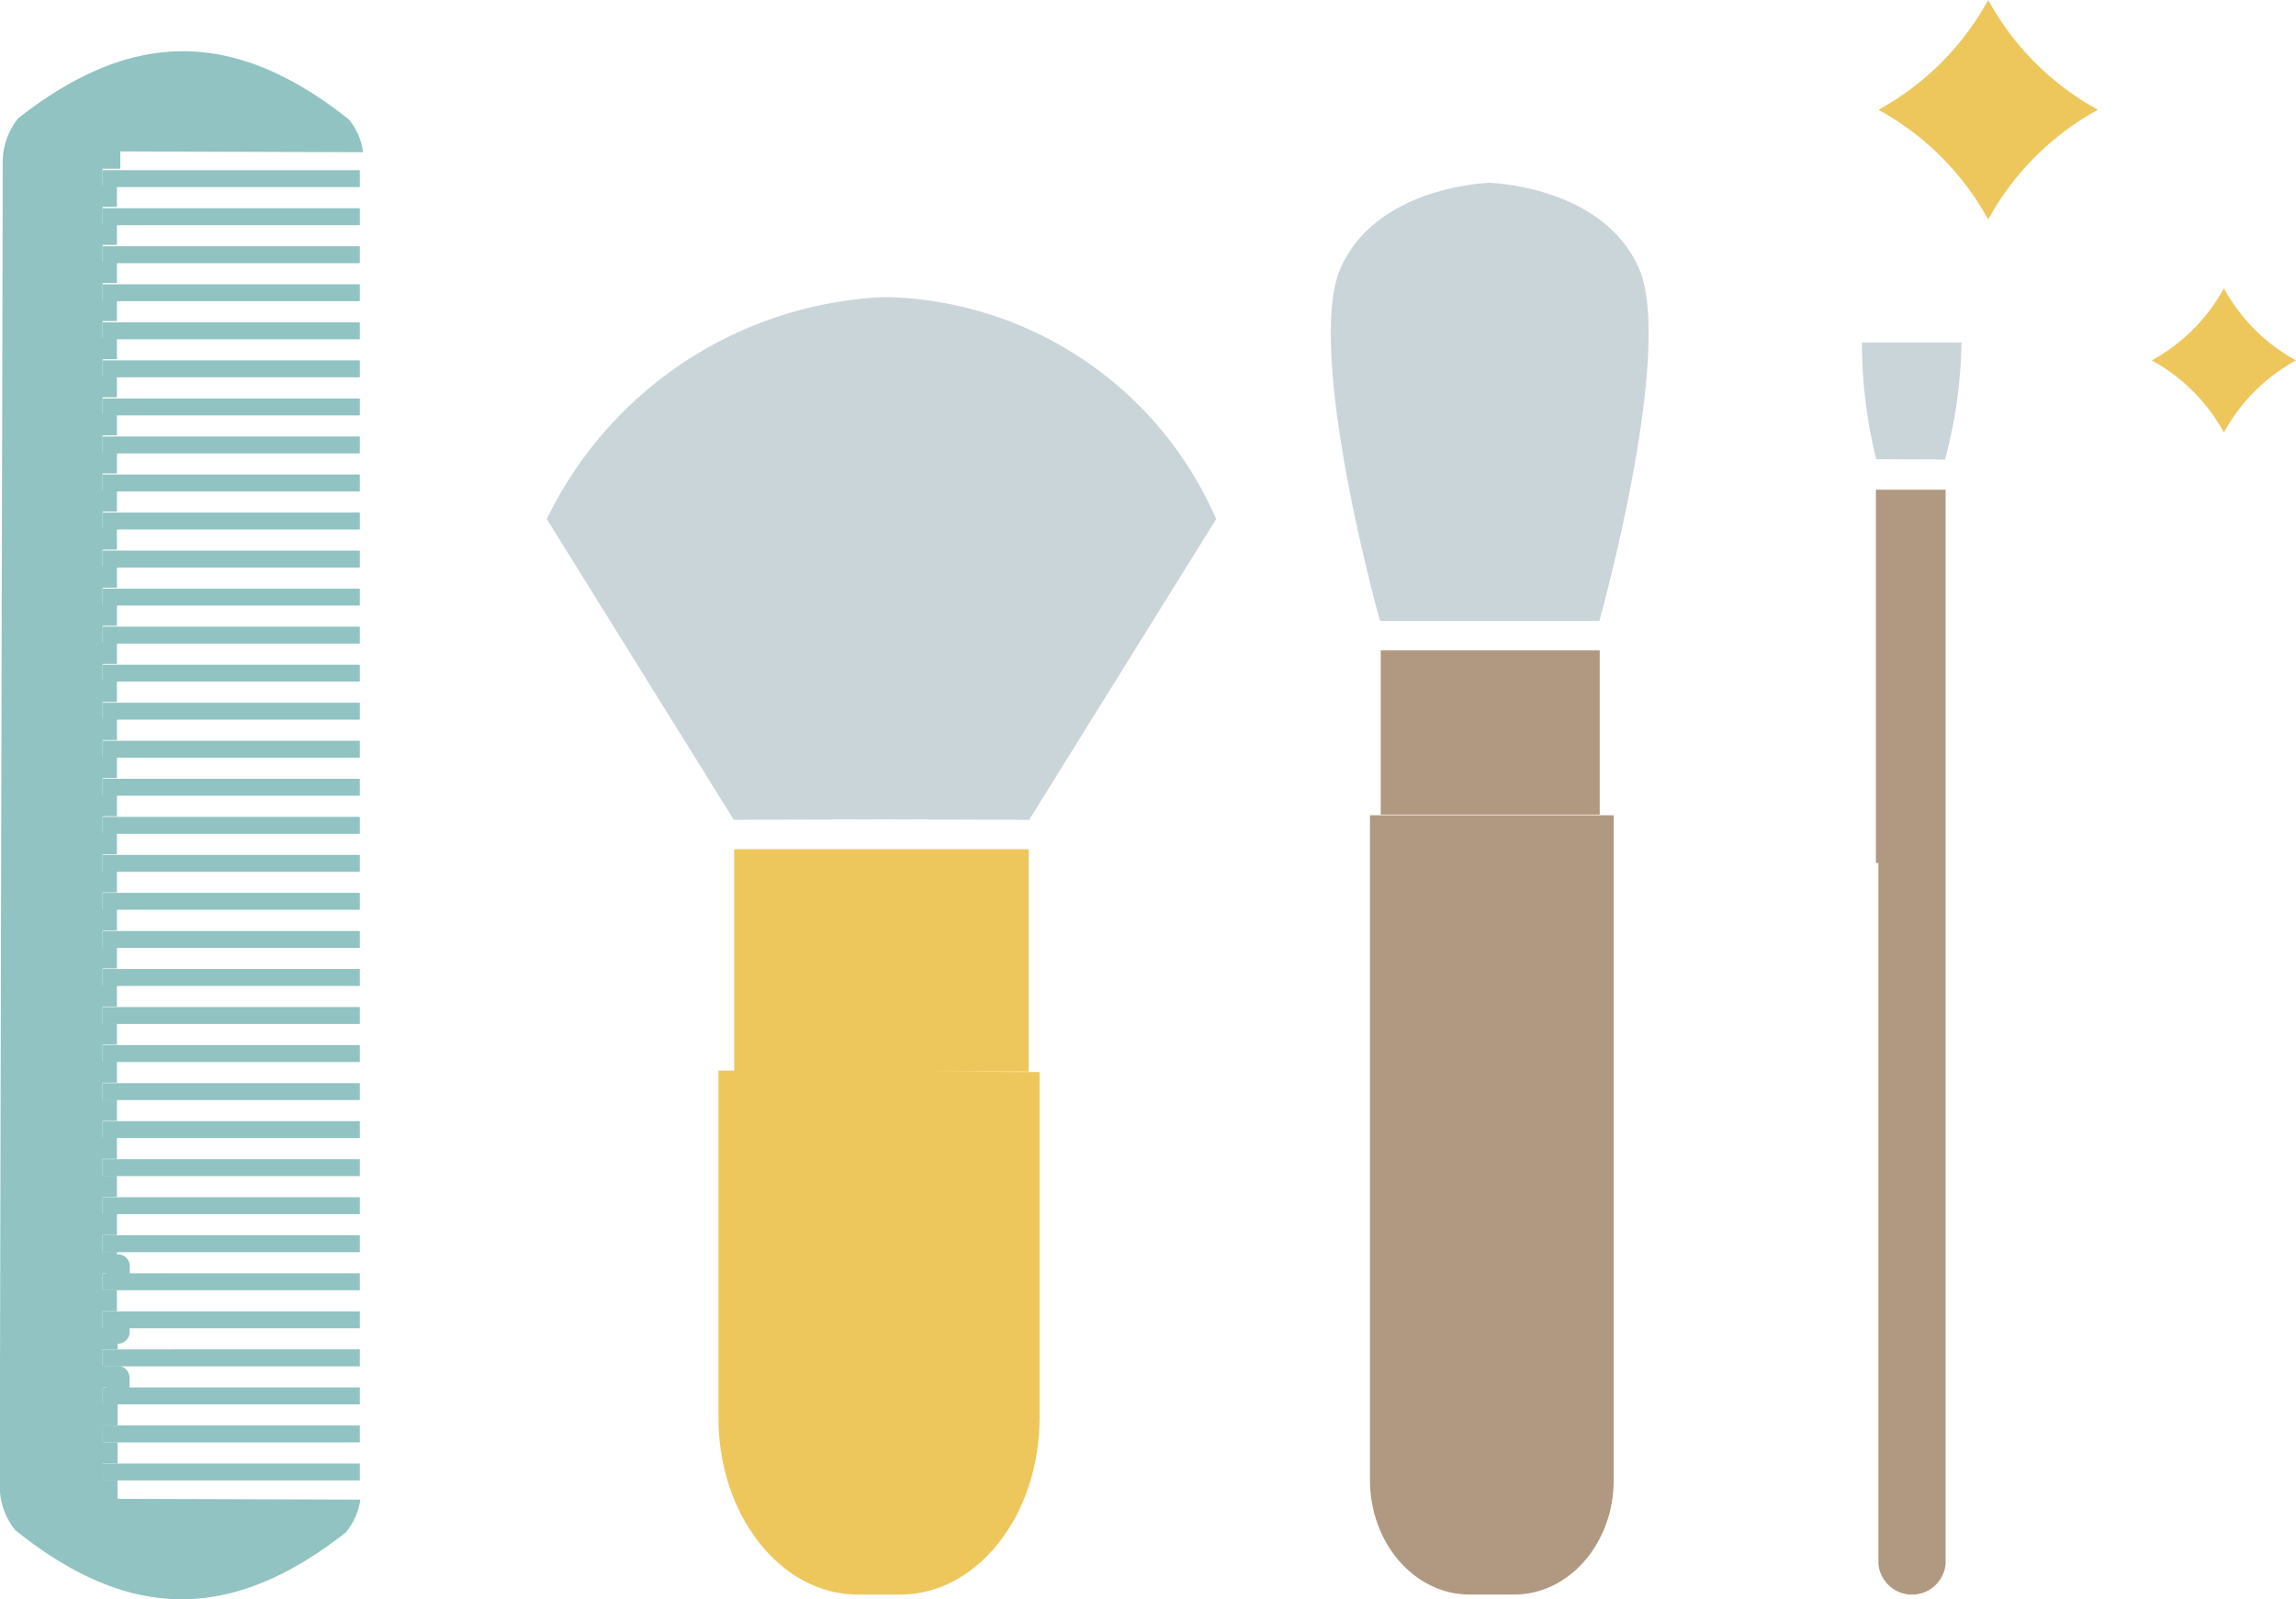 <svg xmlns="http://www.w3.org/2000/svg" width="97.619" height="68" viewBox="0 0 97.619 68">
  <g id="make_up" data-name="make up" transform="translate(-685.917 -1416.02)">
    <g id="Group_2937" data-name="Group 2937" transform="translate(685.917 1418.263)">
      <g id="Group_2923" data-name="Group 2923" transform="translate(0 0)">
        <g id="Group_2884" data-name="Group 2884" transform="translate(5.008 56.329)">
          <line id="Line_6" data-name="Line 6" y2="0.367" fill="none" stroke="#90c3c2" stroke-linecap="round" stroke-linejoin="round"/>
        </g>
        <g id="Group_2885" data-name="Group 2885" transform="translate(5.012 54.229)">
          <line id="Line_7" data-name="Line 7" y2="0.156" fill="none" stroke="#90c3c2" stroke-linecap="round" stroke-linejoin="round"/>
        </g>
        <g id="Group_2886" data-name="Group 2886" transform="translate(5.019 51.587)">
          <line id="Line_8" data-name="Line 8" y1="0.305" fill="none" stroke="#90c3c2" stroke-linecap="round" stroke-linejoin="round"/>
        </g>
        <g id="Group_2887" data-name="Group 2887">
          <path id="Path_6140" data-name="Path 6140" d="M700.614,1484.781a2.783,2.783,0,0,0,.622-1.4l-10.323-.033,0-.786h-.624v-.719h.626l0-.9h-.628v-.719h.629l0-.9h-.631v-.719h.633v-.9h-.635v-.719h.636v-.449h-.03v-.448h-.607v-.719h.607v-.9h-.607v-.719h.607v-.9h-.607v-.719h.607v-.9h-.607v-.719h.607v-.9h-.607v-.719h.607v-.9h-.607v-.719h.607v-.9h-.607v-.719h.607v-.9h-.607v-.719h.607v-.9h-.607v-.719h.607v-.9h-.607v-.719h.607v-.9h-.607v-.719h.607v-.9h-.607v-.719h.607v-.9h-.607v-.719h.607v-.9h-.607v-.719h.607v-.9h-.607v-.719h.607v-.9h-.607v-.719h.607v-.9h-.607v-.719h.607v-.9h-.607v-.719h.607v-.9h-.607v-.72h.607v-.9h-.607v-.719h.607v-.9h-.607v-.719h.607v-.9h-.607v-.72h.607v-.9h-.607v-.719h.607v-.9h-.607v-.719h.607v-.9h-.607v-.719h.607v-.9h-.607v-.719h.607v-.9h-.607v-.719h.607v-.9h-.607v-.719h.607v-.9h-.607v-.719h.607v-.9h-.607v-.72h.607v-.9h-.607v-.719h.75l0-.738,10.323.034a2.733,2.733,0,0,0-.616-1.4c-4.844-3.838-9.182-3.854-14.042-.046a2.952,2.952,0,0,0-.663,1.861q-.065,28.153-.128,56.3a3,3,0,0,0,.656,1.867C691.415,1488.573,695.754,1488.587,700.614,1484.781Z" transform="translate(-685.917 -1421.867)" fill="#90c3c2"/>
        </g>
        <g id="Group_2888" data-name="Group 2888" transform="translate(4.374 59.979)">
          <path id="Path_6141" data-name="Path 6141" d="M697.32,1578.943h10.923v-.719H697.32Z" transform="translate(-697.32 -1578.224)" fill="#90c3c2"/>
        </g>
        <g id="Group_2889" data-name="Group 2889" transform="translate(4.374 58.362)">
          <path id="Path_6142" data-name="Path 6142" d="M697.32,1574.009v.719h10.923v-.719H697.32Z" transform="translate(-697.32 -1574.009)" fill="#90c3c2"/>
        </g>
        <g id="Group_2890" data-name="Group 2890" transform="translate(4.374 56.744)">
          <path id="Path_6143" data-name="Path 6143" d="M697.32,1570.51h10.923v-.719H697.32Z" transform="translate(-697.32 -1569.792)" fill="#90c3c2"/>
        </g>
        <g id="Group_2891" data-name="Group 2891" transform="translate(4.374 55.127)">
          <path id="Path_6144" data-name="Path 6144" d="M697.32,1566.295h10.923v-.719H697.32Z" transform="translate(-697.32 -1565.576)" fill="#90c3c2"/>
        </g>
        <g id="Group_2892" data-name="Group 2892" transform="translate(4.374 53.51)">
          <path id="Path_6145" data-name="Path 6145" d="M697.32,1562.08h10.923v-.719H697.32Z" transform="translate(-697.32 -1561.361)" fill="#90c3c2"/>
        </g>
        <g id="Group_2893" data-name="Group 2893" transform="translate(4.374 51.892)">
          <path id="Path_6146" data-name="Path 6146" d="M697.32,1557.862h10.923v-.719H697.32Z" transform="translate(-697.32 -1557.143)" fill="#90c3c2"/>
        </g>
        <g id="Group_2894" data-name="Group 2894" transform="translate(4.374 50.275)">
          <path id="Path_6147" data-name="Path 6147" d="M697.32,1553.647h10.923v-.719H697.32Z" transform="translate(-697.32 -1552.928)" fill="#90c3c2"/>
        </g>
        <g id="Group_2895" data-name="Group 2895" transform="translate(4.374 48.658)">
          <path id="Path_6148" data-name="Path 6148" d="M697.32,1549.432h10.923v-.719H697.32Z" transform="translate(-697.32 -1548.713)" fill="#90c3c2"/>
        </g>
        <g id="Group_2896" data-name="Group 2896" transform="translate(4.374 47.041)">
          <path id="Path_6149" data-name="Path 6149" d="M697.32,1545.217h10.923v-.719H697.32Z" transform="translate(-697.32 -1544.498)" fill="#90c3c2"/>
        </g>
        <g id="Group_2897" data-name="Group 2897" transform="translate(4.374 45.424)">
          <path id="Path_6150" data-name="Path 6150" d="M697.32,1541h10.923v-.719H697.32Z" transform="translate(-697.32 -1540.281)" fill="#90c3c2"/>
        </g>
        <g id="Group_2898" data-name="Group 2898" transform="translate(4.374 43.807)">
          <path id="Path_6151" data-name="Path 6151" d="M697.32,1536.784h10.923v-.719H697.32Z" transform="translate(-697.32 -1536.065)" fill="#90c3c2"/>
        </g>
        <g id="Group_2899" data-name="Group 2899" transform="translate(4.374 42.19)">
          <path id="Path_6152" data-name="Path 6152" d="M697.32,1532.569h10.923v-.719H697.32Z" transform="translate(-697.32 -1531.849)" fill="#90c3c2"/>
        </g>
        <g id="Group_2900" data-name="Group 2900" transform="translate(4.374 40.572)">
          <path id="Path_6153" data-name="Path 6153" d="M697.32,1528.352h10.923v-.719H697.32Z" transform="translate(-697.32 -1527.633)" fill="#90c3c2"/>
        </g>
        <g id="Group_2901" data-name="Group 2901" transform="translate(4.374 38.955)">
          <path id="Path_6154" data-name="Path 6154" d="M697.32,1524.136h10.923v-.719H697.32Z" transform="translate(-697.32 -1523.417)" fill="#90c3c2"/>
        </g>
        <g id="Group_2902" data-name="Group 2902" transform="translate(4.374 37.338)">
          <path id="Path_6155" data-name="Path 6155" d="M697.32,1519.922h10.923v-.719H697.32Z" transform="translate(-697.32 -1519.202)" fill="#90c3c2"/>
        </g>
        <g id="Group_2903" data-name="Group 2903" transform="translate(4.374 35.72)">
          <path id="Path_6156" data-name="Path 6156" d="M697.32,1515.7h10.923v-.719H697.32Z" transform="translate(-697.32 -1514.985)" fill="#90c3c2"/>
        </g>
        <g id="Group_2904" data-name="Group 2904" transform="translate(4.374 34.103)">
          <path id="Path_6157" data-name="Path 6157" d="M697.32,1511.489h10.923v-.719H697.32Z" transform="translate(-697.32 -1510.77)" fill="#90c3c2"/>
        </g>
        <g id="Group_2905" data-name="Group 2905" transform="translate(4.374 32.486)">
          <path id="Path_6158" data-name="Path 6158" d="M697.32,1507.273h10.923v-.719H697.32Z" transform="translate(-697.32 -1506.554)" fill="#90c3c2"/>
        </g>
        <g id="Group_2906" data-name="Group 2906" transform="translate(4.374 30.868)">
          <path id="Path_6159" data-name="Path 6159" d="M697.32,1503.056h10.923v-.719H697.32Z" transform="translate(-697.32 -1502.337)" fill="#90c3c2"/>
        </g>
        <g id="Group_2907" data-name="Group 2907" transform="translate(4.374 29.251)">
          <path id="Path_6160" data-name="Path 6160" d="M697.32,1498.84h10.923v-.719H697.32Z" transform="translate(-697.32 -1498.121)" fill="#90c3c2"/>
        </g>
        <g id="Group_2908" data-name="Group 2908" transform="translate(4.374 27.634)">
          <path id="Path_6161" data-name="Path 6161" d="M697.32,1494.625h10.923v-.719H697.32Z" transform="translate(-697.32 -1493.906)" fill="#90c3c2"/>
        </g>
        <g id="Group_2909" data-name="Group 2909" transform="translate(4.374 26.016)">
          <path id="Path_6162" data-name="Path 6162" d="M697.32,1490.408h10.923v-.719H697.32Z" transform="translate(-697.32 -1489.688)" fill="#90c3c2"/>
        </g>
        <g id="Group_2910" data-name="Group 2910" transform="translate(4.374 24.399)">
          <path id="Path_6163" data-name="Path 6163" d="M697.32,1486.193h10.923v-.719H697.32Z" transform="translate(-697.32 -1485.473)" fill="#90c3c2"/>
        </g>
        <g id="Group_2911" data-name="Group 2911" transform="translate(4.374 22.783)">
          <path id="Path_6164" data-name="Path 6164" d="M697.32,1481.978h10.923v-.719H697.32Z" transform="translate(-697.32 -1481.259)" fill="#90c3c2"/>
        </g>
        <g id="Group_2912" data-name="Group 2912" transform="translate(4.374 21.166)">
          <path id="Path_6165" data-name="Path 6165" d="M697.32,1477.762h10.923v-.719H697.32Z" transform="translate(-697.32 -1477.043)" fill="#90c3c2"/>
        </g>
        <g id="Group_2913" data-name="Group 2913" transform="translate(4.374 19.548)">
          <path id="Path_6166" data-name="Path 6166" d="M697.32,1473.545h10.923v-.719H697.32Z" transform="translate(-697.32 -1472.825)" fill="#90c3c2"/>
        </g>
        <g id="Group_2914" data-name="Group 2914" transform="translate(4.374 17.931)">
          <path id="Path_6167" data-name="Path 6167" d="M697.32,1469.33h10.923v-.719H697.32Z" transform="translate(-697.32 -1468.611)" fill="#90c3c2"/>
        </g>
        <g id="Group_2915" data-name="Group 2915" transform="translate(4.374 16.314)">
          <path id="Path_6168" data-name="Path 6168" d="M697.32,1465.114h10.923v-.719H697.32Z" transform="translate(-697.32 -1464.395)" fill="#90c3c2"/>
        </g>
        <g id="Group_2916" data-name="Group 2916" transform="translate(4.374 14.696)">
          <path id="Path_6169" data-name="Path 6169" d="M697.32,1460.9h10.923v-.719H697.32Z" transform="translate(-697.32 -1460.178)" fill="#90c3c2"/>
        </g>
        <g id="Group_2917" data-name="Group 2917" transform="translate(4.374 13.079)">
          <path id="Path_6170" data-name="Path 6170" d="M697.32,1456.682h10.923v-.719H697.32Z" transform="translate(-697.32 -1455.963)" fill="#90c3c2"/>
        </g>
        <g id="Group_2918" data-name="Group 2918" transform="translate(4.374 11.462)">
          <path id="Path_6171" data-name="Path 6171" d="M697.32,1452.467h10.923v-.719H697.32Z" transform="translate(-697.32 -1451.748)" fill="#90c3c2"/>
        </g>
        <g id="Group_2919" data-name="Group 2919" transform="translate(4.374 9.844)">
          <path id="Path_6172" data-name="Path 6172" d="M697.32,1448.249h10.923v-.719H697.32Z" transform="translate(-697.32 -1447.53)" fill="#90c3c2"/>
        </g>
        <g id="Group_2920" data-name="Group 2920" transform="translate(4.374 8.227)">
          <path id="Path_6173" data-name="Path 6173" d="M697.32,1444.034h10.923v-.719H697.32Z" transform="translate(-697.32 -1443.315)" fill="#90c3c2"/>
        </g>
        <g id="Group_2921" data-name="Group 2921" transform="translate(4.374 6.61)">
          <path id="Path_6174" data-name="Path 6174" d="M697.32,1439.819h10.923v-.719H697.32Z" transform="translate(-697.32 -1439.099)" fill="#90c3c2"/>
        </g>
        <g id="Group_2922" data-name="Group 2922" transform="translate(4.374 4.993)">
          <path id="Path_6175" data-name="Path 6175" d="M697.32,1435.6h10.923v-.719H697.32Z" transform="translate(-697.32 -1434.882)" fill="#90c3c2"/>
        </g>
      </g>
      <g id="Group_2936" data-name="Group 2936" transform="translate(23.247 5.531)">
        <g id="Group_2927" data-name="Group 2927" transform="translate(0 4.857)">
          <g id="Group_2926" data-name="Group 2926">
            <g id="Group_2924" data-name="Group 2924">
              <path id="Path_6176" data-name="Path 6176" d="M774.98,1458.385a15.686,15.686,0,0,0-13.737-9.429l-.449-.008-.044,0-.046,0v.008a16.763,16.763,0,0,0-14.185,9.429l7.951,12.786,6.279-.018,6.281.018Z" transform="translate(-746.519 -1448.948)" fill="#cad5da"/>
            </g>
            <g id="Group_2925" data-name="Group 2925" transform="translate(7.3 23.478)">
              <path id="Path_6177" data-name="Path 6177" d="M774.568,1519.6h4.172v-9.451H766.22v9.409l-.67,0v14.763c0,4.151,2.652,7.515,5.925,7.515h1.8c3.273,0,5.927-3.364,5.927-7.515v-14.7Z" transform="translate(-765.55 -1510.151)" fill="#edc75b"/>
            </g>
          </g>
        </g>
        <g id="Group_2932" data-name="Group 2932" transform="translate(33.337)">
          <g id="Group_2930" data-name="Group 2930" transform="translate(1.662 19.877)">
            <g id="Group_2928" data-name="Group 2928" transform="translate(0.459)">
              <rect id="Rectangle_1350" data-name="Rectangle 1350" width="9.31" height="6.982" fill="#b19981"/>
            </g>
            <g id="Group_2929" data-name="Group 2929" transform="translate(0 7.01)">
              <path id="Path_6178" data-name="Path 6178" d="M837.757,1506.376v28.26c0,2.69,1.9,4.872,4.232,4.872h1.9c2.337,0,4.233-2.182,4.233-4.872v-28.26Z" transform="translate(-837.757 -1506.376)" fill="#b19981"/>
            </g>
          </g>
          <g id="Group_2931" data-name="Group 2931">
            <path id="Path_6179" data-name="Path 6179" d="M846.508,1439.884c-1.465-3.269-5.757-3.57-6.3-3.6v0h-.06v0c-.542.025-4.834.327-6.3,3.6-1.565,3.491,1.662,15.023,1.662,15.023h9.331S848.072,1443.375,846.508,1439.884Z" transform="translate(-833.424 -1436.286)" fill="#cad5da"/>
          </g>
        </g>
        <g id="Group_2935" data-name="Group 2935" transform="translate(55.916 6.787)">
          <g id="Group_2933" data-name="Group 2933" transform="translate(0.595 6.262)">
            <path id="Path_6180" data-name="Path 6180" d="M893.835,1470.3v15.871h.107v29.8a1.434,1.434,0,0,0,2.856,0V1470.3Z" transform="translate(-893.835 -1470.302)" fill="#b19981"/>
          </g>
          <g id="Group_2934" data-name="Group 2934">
            <path id="Path_6181" data-name="Path 6181" d="M892.893,1458.941a20.8,20.8,0,0,1-.608-4.963h4.232a19.982,19.982,0,0,1-.7,4.976Z" transform="translate(-892.285 -1453.978)" fill="#cad5da"/>
          </g>
        </g>
      </g>
    </g>
    <g id="Group_2938" data-name="Group 2938" transform="translate(765.782 1416.02)">
      <path id="Path_6182" data-name="Path 6182" d="M898.78,1416.02h0a11.743,11.743,0,0,0,4.667,4.667h0a11.741,11.741,0,0,0-4.667,4.667h0a11.742,11.742,0,0,0-4.667-4.667h0a11.743,11.743,0,0,0,4.667-4.667Z" transform="translate(-894.113 -1416.02)" fill="#edc75b"/>
    </g>
    <g id="Group_2939" data-name="Group 2939" transform="translate(777.404 1428.276)">
      <path id="Path_6183" data-name="Path 6183" d="M927.477,1447.97h0a7.711,7.711,0,0,0,3.066,3.066h0a7.709,7.709,0,0,0-3.066,3.066h0a7.71,7.71,0,0,0-3.066-3.066h0a7.713,7.713,0,0,0,3.066-3.066Z" transform="translate(-924.411 -1447.97)" fill="#edc75b"/>
    </g>
  </g>
</svg>
